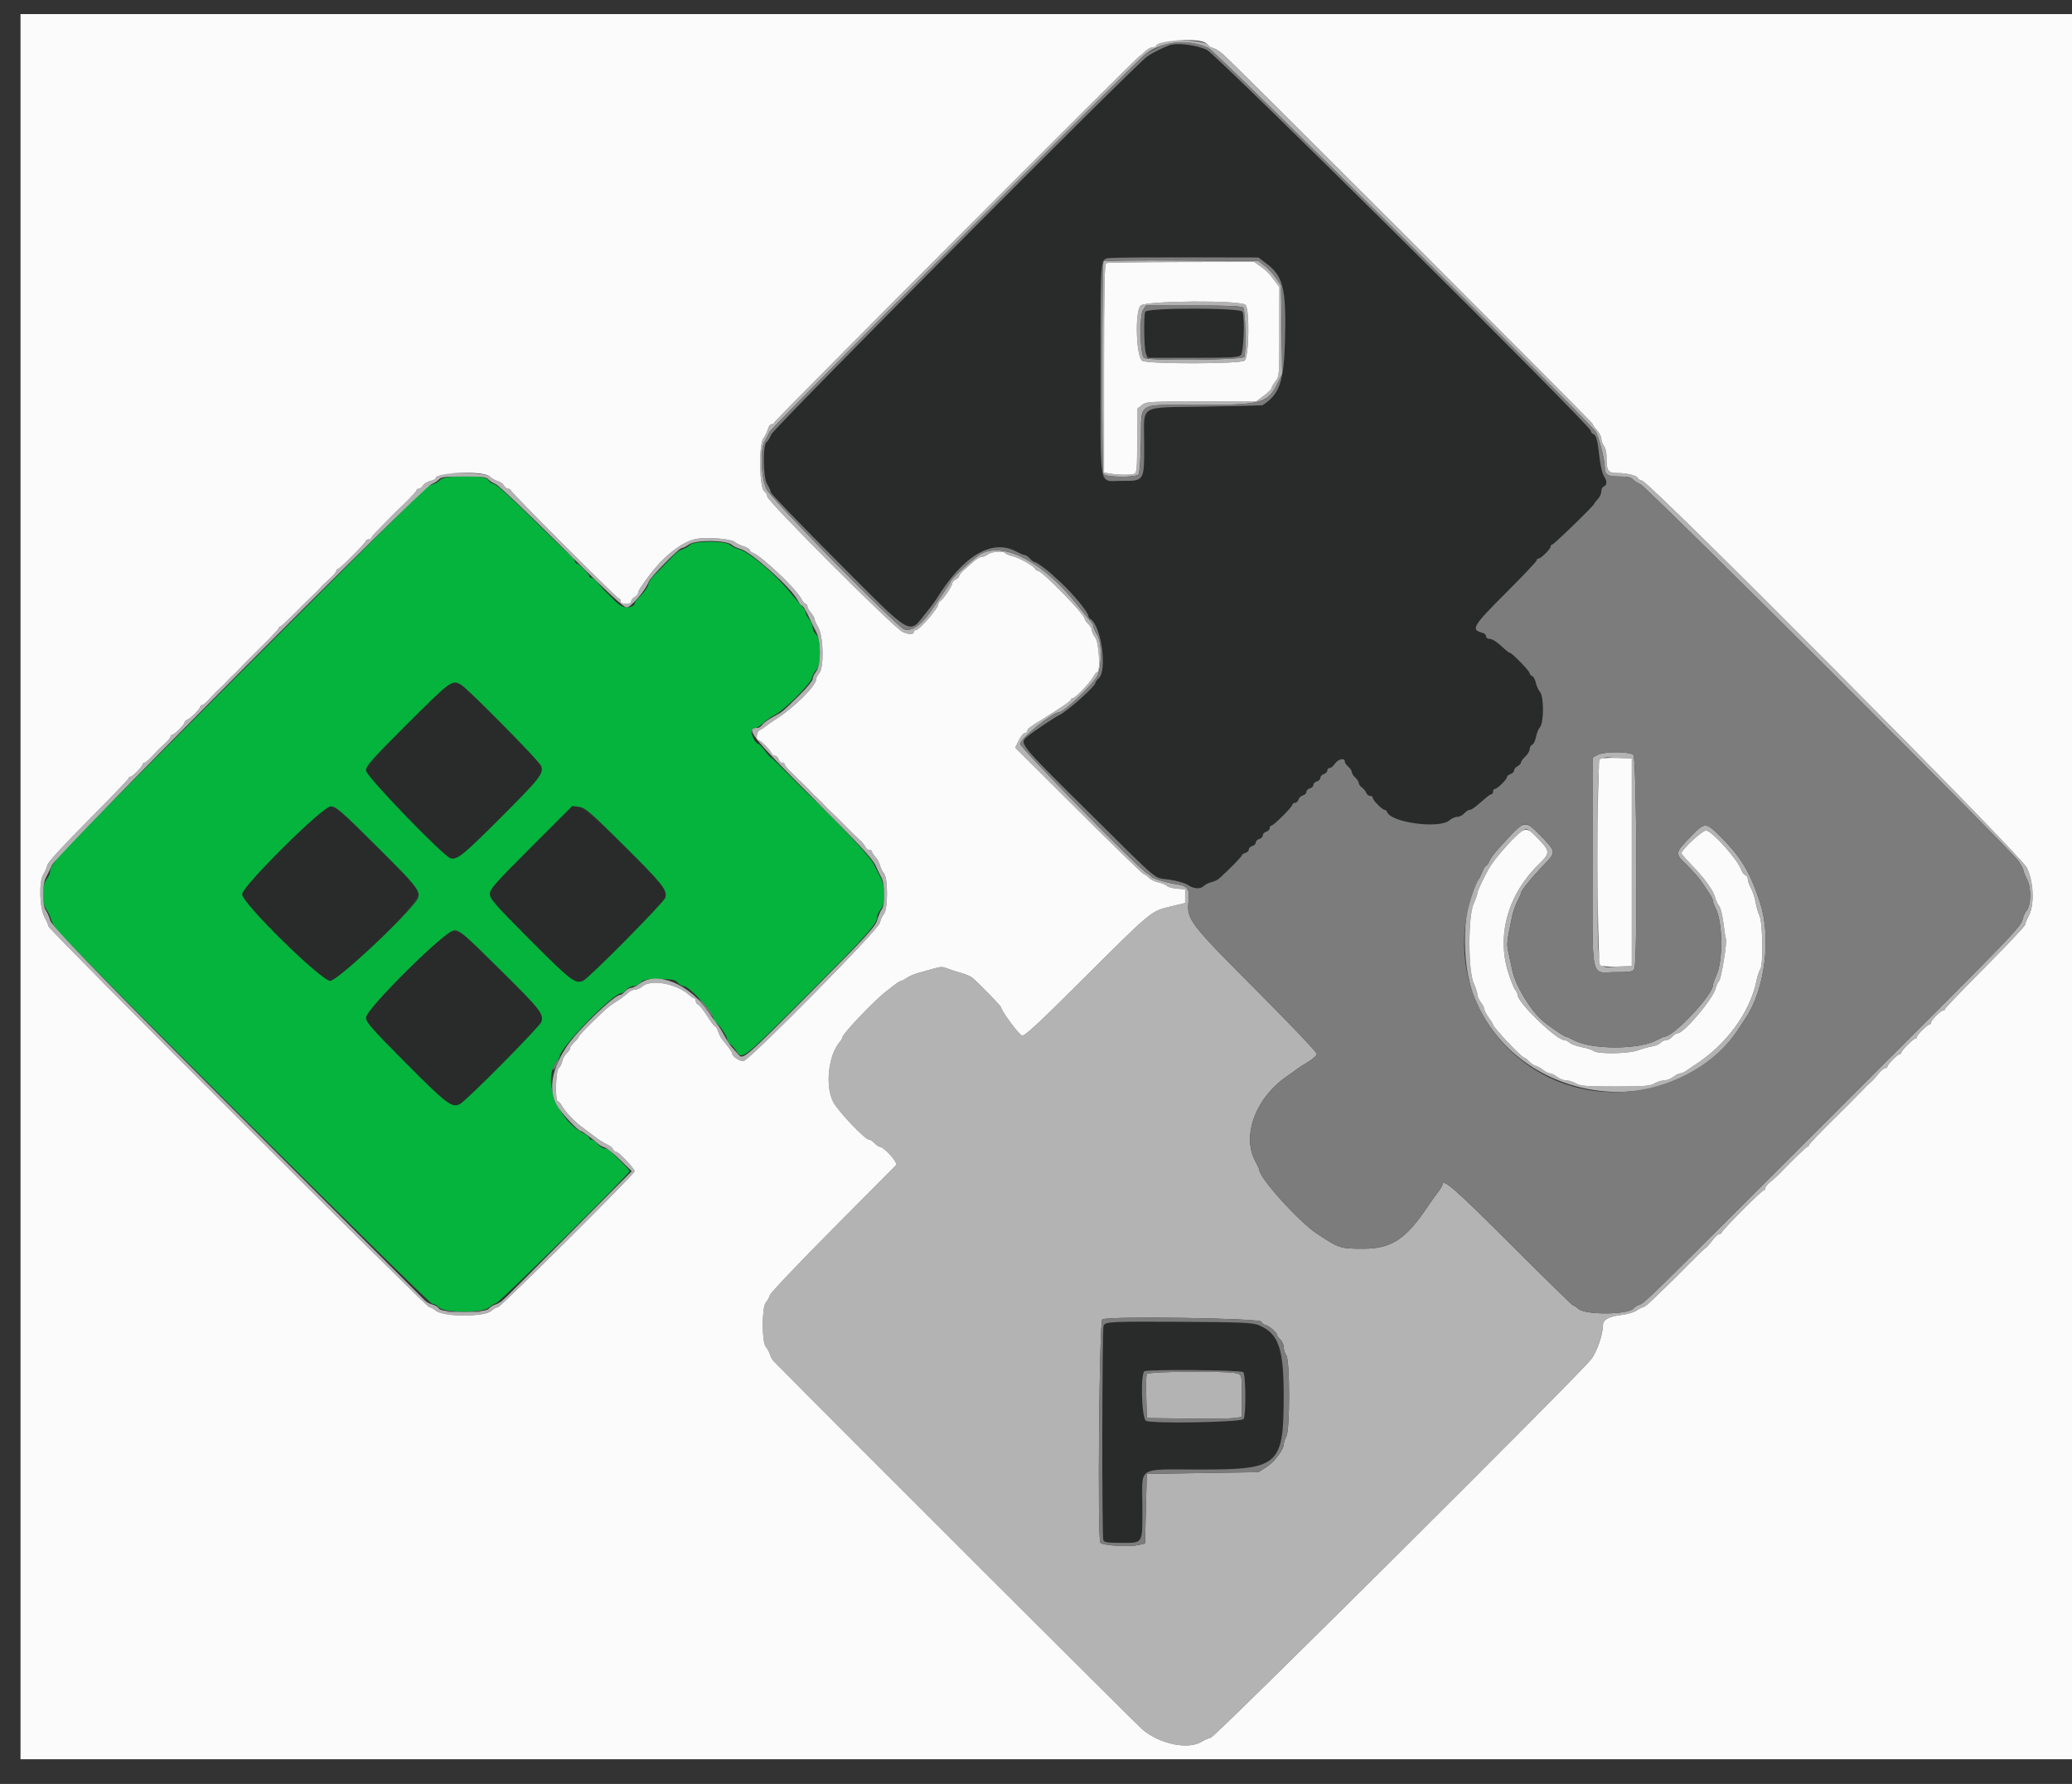<svg xmlns="http://www.w3.org/2000/svg" role="img" viewBox="-3.98 -2.73 402.22 346.22"><rect x="-3.98" y="-2.73" width="402.22" height="346.22" fill="#333333" stroke="none"/><g fill-rule="evenodd" stroke="none"><path fill="#292b2a" d="M223.031 6.044c-1.551.593-3.243 1.445-4.296 2.166-2.326 1.59-72.456 72.069-72.991 73.354-.286.686-.693 1.356-.905 1.488-.782.49-.711 6.878.091 8.176.39.63.709 1.349.709 1.596 0 .248 5.75 6.212 12.777 13.254 15.095 15.128 13.901 14.435 17.393 10.095.824-1.025 1.651-2.112 1.837-2.416 5.277-8.622 10.882-12 15.661-9.439.695.373 1.433.678 1.64.678.206 0 .651.305.989.677.337.373.752.678.921.678.312 0 2.322 1.432 3.326 2.37.299.28 1.066.984 1.704 1.565 2.329 2.119 5.395 5.828 5.395 6.525 0 .189.194.466.432.615 2.078 1.304 3.283 9.925 1.6 11.448-.372.337-.677.77-.677.961 0 .615-5.466 5.498-6.885 6.151-.861.397-5.15 3.256-6.204 4.136-1.727 1.442-1.934 1.18 11.313 14.297 14.907 14.762 12.904 13.08 16.17 13.574 1.512.229 3.116.694 3.628 1.052 1.094.765 2.403.829 3.081.15.27-.27.929-.597 1.464-.726.535-.129 1.201-.441 1.48-.693 1.998-1.805 4.403-4.263 4.403-4.5 0-.156.305-.364.678-.461.372-.098.677-.403.677-.678s.305-.58.677-.677c.373-.098.678-.402.678-.678 0-.275.305-.579.677-.677.373-.097.678-.41.678-.694s.304-.614.677-.732c.373-.118.677-.433.677-.7 0-.267.149-.485.332-.485.432 0 4.071-3.64 4.071-4.072 0-.182.219-.331.486-.331.266 0 .576-.289.688-.641.112-.353.503-.719.87-.815.366-.096.666-.4.666-.675s.305-.58.677-.677c.373-.098.678-.402.678-.677 0-.276.305-.58.677-.678.373-.097.678-.41.678-.694s.304-.614.677-.732c.372-.118.677-.433.677-.7 0-.267.211-.485.469-.485s.719-.381 1.024-.847c.577-.881 1.894-1.169 1.894-.414 0 .238.305.694.678 1.013.372.319.677.786.677 1.039 0 .252.305.734.677 1.072.373.337.678.809.678 1.049 0 .24.277.635.615.879.338.243.714.709.836 1.035.122.326.454.593.74.593.285 0 .518.164.518.365 0 .454 1.862 2.344 2.309 2.344.181 0 .405.199.498.442.788 2.053 10.144 3.284 12.096 1.591.43-.373 1.115-.678 1.524-.678.408 0 1.018-.305 1.355-.677.337-.373.805-.678 1.04-.678.4 0 1.004-.444 3.102-2.286.477-.419.998-.762 1.157-.762.159 0 .289-.228.289-.508 0-.279.165-.508.365-.508.462 0 2.345-1.865 2.345-2.322 0-.188.305-.439.677-.557.373-.118.678-.428.678-.688 0-.26.305-.637.677-.836.373-.199.678-.53.678-.735 0-.205.381-.726.846-1.158.466-.431.847-1.08.847-1.442 0-.361.22-.741.489-.845.27-.103.594-.767.721-1.475.127-.709.478-1.571.78-1.917.787-.899.783-5.979-.005-6.872-.305-.345-.662-1.134-.794-1.752-.131-.618-.453-1.205-.715-1.306-.262-.1-.479-.357-.484-.57-.008-.401-3.457-3.943-3.84-3.943-.119 0-.505-.267-.858-.593-1.667-1.54-2.516-2.117-3.113-2.117-.356 0-.648-.226-.648-.501 0-.276-.349-.589-.775-.696-2.243-.563-1.795-1.314 4.585-7.685 3.307-3.301 6.012-6.159 6.012-6.35 0-.191.164-.348.365-.348.474 0 2.344-1.871 2.344-2.345 0-.2.132-.364.292-.364.321 0 8.176-7.623 8.176-7.935 0-.107.305-.499.677-.872.373-.372.678-1.042.678-1.487 0-.446.228-.899.508-1.006.651-.25.647-1.044-.01-2.046-.285-.435-.656-2.002-.825-3.483-.398-3.488-.644-4.419-1.228-4.643-.263-.101-.478-.379-.478-.619 0-.985-72.552-72.958-74.513-73.918-1.941-.951-5.886-1.444-7.282-.911m18.837 42.39c3.253 2.466 3.825 4.788 3.598 14.605-.192 8.295-1.027 10.741-4.397 12.884-.048.03-5.015.144-11.038.254-13.293.242-11.911-.608-11.911 7.324 0 7.237.084 7.105-4.474 7.091-2.603-.007-3.113-.103-3.519-.657-.523-.716-.724-41.262-.208-42.072.375-.59 2.256-.661 17.007-.637l13.379.022 1.563 1.186m-23.542 9.341c-.332.866-.236 7.132.125 8.079l.33.869h8.79c7.54 0 8.866-.076 9.323-.532.546-.546.803-7.174.326-8.416-.311-.812-18.582-.812-18.894 0m-135.097 72.23c-1.636.647-16.167 15.756-16.167 16.81 0 .922.986 2.037 7.961 8.998 8.04 8.026 8.413 8.33 9.793 7.984.995-.25 16.075-15.338 16.325-16.333.365-1.456-.349-2.359-7.623-9.646-8.277-8.293-8.551-8.501-10.289-7.813m-32.18 31.823c-6.651 6.672-8.035 8.224-8.035 9.008 0 1.731 15.356 16.802 17.118 16.801 2.144-.001 17.091-14.905 17.091-17.042 0-1.637-15.348-16.827-17.002-16.827-1.034 0-1.869.734-9.172 8.06m48.066-.136c-7.11 7.105-8.006 8.121-8.006 9.083 0 1.318 14.957 16.665 16.537 16.966 1.484.284 1.99-.126 9.775-7.918 7.759-7.767 8.262-8.436 7.581-10.081-.831-2.006-15.09-15.676-16.556-15.873l-1.325-.178-8.006 8.001m-24.09 24.082c-6.919 6.916-7.963 8.095-7.963 8.994 0 .898 1.031 2.073 7.737 8.816 7.981 8.024 8.975 8.776 10.52 7.949 1.324-.708 15.612-15.138 15.823-15.98.395-1.574-.277-2.42-7.973-10.032-10.04-9.932-7.924-9.961-18.144.253m135.983 68.152c-.28.109-.62.365-.757.57-.298.446-.35 40.894-.054 41.666.166.433.786.536 3.24.536 4.616 0 4.345.444 4.345-7.113 0-7.934-1.309-7.113 11.335-7.113 15.217 0 16.092-.781 16.097-14.366.003-9.24-1.024-12.104-4.909-13.685-1.37-.558-27.978-1.007-29.297-.495m26.35 9.647c.495.495.56 8.31.075 9.077-.409.649-17.8.967-18.958.347-.846-.452-1.094-9.274-.27-9.606.976-.394 18.746-.225 19.153.182"/><path fill="#04b43d" d="M81.484 90.401c-.322.356-.959.741-1.416.856-.457.114-1.11.471-1.451.792-4.876 4.587-71.504 71.379-71.504 71.68 0 .144-.305.65-.678 1.124-.372.473-.677 1.159-.677 1.524 0 .364-.305 1.05-.678 1.524-.926 1.178-.957 4.719-.051 5.889.344.444.732 1.242.862 1.773.129.531.572 1.435.983 2.008 1.628 2.272 72.391 72.725 73.045 72.725.365 0 .967.325 1.336.722.993 1.066 8.461 1.096 9.616.039.411-.376 1.091-.787 1.513-.915.8-.243 25.821-25.009 25.821-25.558 0-.266-1.159-1.477-3.754-3.926-.295-.278-.792-.506-1.103-.506-.312 0-.898-.381-1.303-.846-.405-.466-.937-.847-1.183-.847s-.447-.149-.447-.332c0-.182-.572-.63-1.27-.994-4.89-2.548-7.818-10.296-5.165-13.669.372-.474.677-.974.677-1.111 0-1.711 10.35-12.345 12.015-12.345.202 0 .627-.304.946-.677.319-.372.929-.677 1.355-.677.426 0 1.036-.305 1.355-.678.5-.584.999-.677 3.635-.677 2.636 0 3.134.093 3.635.677.319.373.83.678 1.136.678 1.081 0 5.728 5.081 5.728 6.264 0 .262.218.598.483.747.644.361 2.227 2.717 2.227 3.315 0 .26.269.673.598.916.33.244.872.87 1.206 1.392 1.104 1.73 1.117 1.72 13.496-10.671 11.871-11.882 13.828-14.06 13.828-15.393 0-.38.305-1.043.677-1.473.91-1.048.935-4.266.047-6.029-.347-.689-1.011-1.995-1.477-2.903-.714-1.392-7.707-8.844-12.331-13.14-.535-.497-2.406-2.364-4.158-4.149-1.753-1.785-3.277-3.249-3.387-3.254-.111-.004-.649-.614-1.197-1.354-.548-.741-1.164-1.347-1.369-1.347-.205 0-.611-.525-.902-1.167-.533-1.176-.317-1.881.575-1.881.214 0 .833-.419 1.375-.932.542-.512 1.584-1.236 2.314-1.609 1.877-.956 6.87-5.942 7.161-7.148.129-.539.519-1.253.865-1.586.955-.92.92-5.97-.048-6.846-.372-.337-.677-.949-.677-1.361 0-.412-.305-1.136-.677-1.61-.373-.474-.678-1.06-.678-1.304 0-.243-.302-.753-.671-1.132-.37-.379-1.435-1.634-2.368-2.788-2.924-3.616-8.022-7.884-10.001-8.372-.558-.138-1.295-.502-1.636-.81-.91-.82-6.968-.823-7.788-.003-.314.314-.913.676-1.331.805-.799.246-1.367.701-2.886 2.311-.507.538-1.57 1.631-2.362 2.429-.792.799-1.439 1.661-1.439 1.918 0 .52-.799 1.671-1.948 2.807-.419.414-.762.91-.762 1.101 0 .192-.241.441-.536.554-1.228.471-2.111.156-3.46-1.234-.768-.792-1.593-1.612-1.833-1.823-.24-.212-.816-.859-1.28-1.44-.464-.58-1.035-1.055-1.27-1.055-.235 0-.427-.13-.427-.289 0-.397-1.965-2.421-2.351-2.421-.172 0-.41-.305-.528-.677-.118-.373-.324-.678-.457-.678s-3.383-3.117-7.223-6.927c-4.175-4.143-7.34-7.018-7.873-7.152-.491-.123-1.045-.511-1.233-.862-.52-.972-8.386-.964-9.266.008m3.974 39.702c1.176.607 15.354 14.965 15.627 15.825.475 1.498-.197 2.357-7.819 9.986-7.248 7.254-8.454 8.239-9.749 7.96-1.323-.284-16.455-15.972-16.455-17.059 0-.921.968-2.017 7.784-8.813 8.692-8.665 8.871-8.799 10.612-7.899m-16.167 31.563c8.606 8.568 8.8 8.858 7.26 10.815-3.331 4.235-15.162 15.155-16.419 15.156-1.762.001-17.118-15.07-17.118-16.801 0-1.566 15.629-17.068 17.207-17.068 1.031 0 1.877.736 9.07 7.898m47.899-.245c7.395 7.349 8.377 8.58 8.011 10.038-.219.872-15.013 15.828-16.029 16.203-1.538.569-2.428-.122-10.227-7.946-6.948-6.968-7.836-7.982-7.836-8.941 0-.962.896-1.978 8.006-9.083l8.006-8.001 1.325.178c1.19.16 2.082.93 8.744 7.552m-24.021 24.1c7.696 7.612 8.368 8.458 7.973 10.032-.211.842-14.499 15.272-15.823 15.98-1.545.827-2.539.075-10.52-7.949-6.706-6.743-7.737-7.918-7.737-8.816 0-1.689 15.415-16.953 17.122-16.953 1.105 0 1.786.584 8.985 7.706"/><path fill="#b3b3b3" d="M221.253 5.494c-.419.202-.762.496-.762.654 0 .158-.312.287-.693.287-.381 0-1.073.381-1.539.847-.466.466-.919.847-1.007.847-.327 0-70.935 70.798-70.935 71.125 0 .187-.226.34-.502.34s-.606.419-.733.931-.524 1.329-.881 1.814c-.917 1.246-.78 9.583.168 10.275.326.238.593.703.593 1.033 0 .886 24.572 25.463 26.23 26.235 1.298.604 2.22.596 2.22-.02 0-.166.192-.302.427-.302.615 0 4.314-4.268 4.315-4.979 0-.224.191-.529.424-.678.575-.366 2.286-2.919 2.286-3.41 0-.216.305-.556.677-.755.373-.2.677-.513.677-.695 0-.183.42-.703.932-1.155.512-.452 1.373-1.212 1.912-1.688.54-.476 1.234-.866 1.544-.866.31 0 .859-.223 1.221-.497.73-.552 3.049-.695 3.351-.206.106.172.687.419 1.29.549 1.275.275 4.021 1.782 4.416 2.424.149.242.417.44.596.44.842 0 9.109 8.472 9.12 9.346.002.204.309.647.682.984.373.337.677.874.677 1.193 0 .318.305.966.678 1.44.704.895 1.047 6.681.396 6.681-.155 0-.498.406-.762.902-.612 1.147-3.519 4.179-4.007 4.179-.203 0-.369.13-.369.289 0 .159-.876.842-1.947 1.518-1.072.676-2.177 1.39-2.456 1.586-.279.197-.82.542-1.202.768-2.184 1.294-2.858 1.81-2.86 2.189-.001.233-.215.424-.475.424s-.787.634-1.171 1.41l-.697 1.411 12.349 12.306c6.792 6.769 12.495 12.307 12.673 12.307.178 0 .596.287.929.638.334.351 1.14.749 1.792.885.652.135 1.414.447 1.694.693.28.245 1.194.495 2.032.555l1.524.108v2.659l-2.904.703c-3.762.91-3.576.755-16.998 14.133-8.78 8.75-11.238 11.023-11.773 10.883-.591-.155-4.058-4.833-4.058-5.476 0-.23-4.414-4.766-5.595-5.751-.304-.253-1.265-.659-2.136-.902-.871-.243-2.075-.64-2.677-.881-.891-.358-1.363-.359-2.54-.007-.796.238-2.132.613-2.971.834-.838.221-1.901.668-2.361.994-.461.326-.972.593-1.137.593-.164 0-.778.383-1.364.851-.585.469-1.22.964-1.41 1.101-2.12 1.528-8.614 8.326-8.625 9.029-.003.171-.217.552-.477.846-2.212 2.51-2.895 8.484-1.325 11.596.927 1.837 6.21 7.398 7.029 7.398.231 0 .697.305 1.034.677.337.373.78.684.984.691.868.033 3.603 3.084 3.192 3.562-.061.072-5.54 5.589-12.174 12.26-6.634 6.671-12.177 12.505-12.318 12.965-.141.46-.5 1.113-.798 1.453-.786.894-.786 7.693 0 8.588.298.339.656.998.794 1.464.138.465.499 1.097.802 1.404 11.738 11.891 70.436 70.496 71.508 71.394 3.445 2.886 8.995 4.002 11.58 2.328.43-.278 1.201-.609 1.714-.736.924-.227 71.092-70.015 73.779-73.379 1.147-1.437 2.342-4.878 2.342-6.746 0-.993 1.251-1.662 3.563-1.908 1.129-.12 2.432-.5 2.943-.859.505-.354 1.084-.643 1.287-.643.202 0 1.1-.724 1.994-1.609.894-.885 2.068-2.015 2.609-2.512.54-.497 2.417-2.364 4.169-4.149 1.753-1.785 3.277-3.25 3.387-3.254.11-.004.649-.614 1.197-1.355.548-.74 1.196-1.346 1.44-1.346.243 0 .443-.124.443-.274 0-.382 7.777-8.194 8.157-8.194.171 0 .31-.192.31-.427s.473-.806 1.052-1.27c.578-.464 1.27-1.072 1.537-1.351 2.599-2.716 5.399-5.419 5.614-5.419.145 0 .264-.134.264-.297 0-.163 2.071-2.335 4.602-4.826 2.531-2.492 5.007-4.97 5.504-5.509.866-.94 1.208-1.275 2.16-2.115.24-.211.815-.859 1.279-1.439.463-.581 1.035-1.056 1.27-1.056.235 0 .427-.129.427-.288 0-.411 1.971-2.421 2.374-2.421.184 0 .335-.137.335-.305 0-.397 2.347-2.743 2.744-2.743.167 0 .305-.152.305-.336 0-.403 2.01-2.374 2.421-2.374.158 0 .288-.164.288-.365 0-.2.446-.81.99-1.355.545-.544 1.154-.99 1.355-.99.201 0 .365-.132.365-.294 0-.162 3.505-3.817 7.79-8.122 4.284-4.305 7.79-8.023 7.79-8.262 0-.24.305-1.004.677-1.7 1.154-2.152.97-6.67-.382-9.374-1.239-2.479-73.008-74.663-74.642-75.073-.464-.116-.844-.333-.844-.48 0-.474-2.078-1.013-3.903-1.013-1.96 0-2.193-.359-2.193-3.365 0-.686-.224-1.543-.498-1.905-.273-.361-.502-.992-.508-1.402-.006-.409-.391-1.156-.857-1.658-.466-.503-.847-1.053-.847-1.224 0-.298-69.094-69.402-71.641-71.651-.687-.607-1.614-1.195-2.061-1.307-.446-.112-.811-.315-.811-.451 0-.964-7.639-1.469-9.399-.62m9.399 1.116c1.527.755 71.166 69.736 75.075 74.366.555.657 1.809 5.443 1.809 6.902 0 1.53.536 1.876 2.905 1.876 1.481 0 2.22.155 2.53.528.241.29.916.727 1.499.971 1.214.507 71.931 70.985 73.401 73.152.517.763.942 1.573.946 1.8.003.227.331 1.036.729 1.799.827 1.588.749 5.002-.14 6.026-.27.312-.595 1.002-.722 1.533-.394 1.655-.877 2.154-36.948 38.174-37.453 37.401-36.451 36.419-37.55 36.768-.396.126-.873.435-1.06.687-.917 1.236-9.282 1.325-10.679.113-.425-.368-.889-.67-1.031-.67-.143 0-5.599-5.334-12.126-11.854-10.921-10.909-13.253-12.943-13.253-11.563 0 .161-.419.839-.931 1.507-.512.668-1.465 2.008-2.117 2.979-4.1 6.104-6.944 7.926-12.355 7.915-4.478-.008-4.647-.064-9.064-2.996-3.47-2.304-11.096-10.782-11.096-12.337 0-.137-.332-.856-.738-1.598-2.736-5.004.048-12.424 6.239-16.628.793-.539 1.62-1.132 1.837-1.318.218-.187 1.167-.796 2.111-1.355.979-.58 1.718-1.263 1.722-1.592.003-.317-5.219-5.811-11.605-12.209-13.173-13.197-13.705-13.895-13.29-17.467.262-2.257-.191-2.917-2.195-3.199-1.816-.256-4.797-1.149-5.036-1.509-.117-.177-.489-.473-.826-.657-1.599-.873-24.62-24.344-24.62-25.101 0-1.057 6.308-6.175 7.611-6.175.818 0 6.143-5.019 7.228-6.813 1.038-1.717 1.077-6.729.063-8.259-.37-.558-.673-1.231-.675-1.495-.001-.264-.231-.721-.512-1.016-.281-.295-1.493-1.779-2.695-3.296-6.443-8.138-14.02-12.177-18.546-9.885-1.264.64-6.022 4.977-6.022 5.489 0 .103-.46.841-1.022 1.639-.562.799-1.585 2.29-2.272 3.315-2.227 3.32-4.019 4.683-5.621 4.277-1.307-.331-25.766-25.185-26.78-27.213-1.053-2.103-1.288-7.668-.391-9.24.265-.466.703-1.321.973-1.9.372-.797 70.394-71.163 72.83-73.188 3.133-2.604 8.595-3.168 12.41-1.283m-20.425 41.362c-.288.289-.318 40.496-.03 41.247.269.699 6.273.791 6.843.105.211-.255.401-2.869.465-6.384.142-7.877-1.101-7.07 10.902-7.08 12.695-.011 13.691-.283 15.656-4.273l.857-1.741-.106-8.589-.106-8.59-.969-1.427c-.532-.786-1.523-1.852-2.201-2.371l-1.233-.944-14.921-.094c-8.206-.052-15.027.011-15.157.141m30.322.885c1.347.965 1.918 1.538 2.973 2.987l.847 1.162v8.645c0 8.452-.017 8.666-.762 9.614-.419.533-.768 1.139-.775 1.346-.007.208-.687.873-1.51 1.479l-1.497 1.101h-10.637c-10.249 0-10.67.025-11.53.701l-.893.702V82.8c0 5.345-.074 6.233-.535 6.41-.687.264-2.999.258-4.63-.012l-1.27-.21V68.739c0-15.882.092-20.286.424-20.42.232-.094 6.792-.183 14.577-.197l14.155-.027 1.063.762m-23.115 7.714c-1.157 1.157-.866 10.117.348 10.73 1.296.655 18.93.618 19.833-.042.847-.619 1.011-9.827.193-10.814-.791-.953-19.41-.838-20.374.126m19.924.398c.428.427.598 8.523.201 9.557-.239.623-18.474.814-19.439.204-.792-.5-.954-8.17-.197-9.326l.552-.842h9.238c6.734 0 9.349.11 9.645.407M81.372 89.426c-.419.169-.762.452-.762.629 0 .178-.465.425-1.033.55-.567.124-1.214.518-1.436.873-.222.356-.596.647-.83.647-.235 0-.427.132-.427.292 0 .238-1.937 2.245-4.168 4.318-.222.207-.818.817-1.324 1.355-.505.538-1.457 1.512-2.115 2.164-.657.652-1.196 1.3-1.197 1.439-.001.14-.231.255-.51.255-.28 0-.508.117-.508.261 0 .365-5.1 5.496-5.463 5.496-.162 0-.295.151-.295.336 0 .185-.458.756-1.017 1.27-1.423 1.308-1.808 1.685-2.235 2.188-.205.242-.814.849-1.355 1.35-.54.5-2.12 2.062-3.511 3.471-1.391 1.409-2.649 2.562-2.794 2.562-.146 0-.265.13-.265.288 0 .159-1.461 1.721-3.247 3.472-1.786 1.751-3.653 3.625-4.149 4.166-.496.54-1.102 1.149-1.347 1.354-.244.205-.854.815-1.354 1.355-.501.54-1.108 1.15-1.35 1.355-.504.427-.881.812-2.188 2.235-.514.559-1.086 1.017-1.271 1.017-.184 0-.335.129-.335.288 0 .415-1.831 2.272-2.49 2.524-.307.118-.559.37-.559.561 0 .41-2.004 2.384-2.421 2.384-.158 0-.288.152-.288.336 0 .185-.495.791-1.101 1.347-1.355 1.245-1.391 1.28-2.636 2.636-.556.605-1.162 1.101-1.347 1.101-.184 0-.335.129-.335.288 0 .411-1.972 2.421-2.374 2.421-.185 0-.336.13-.336.288 0 .158-3.5 3.808-7.779 8.11-5.069 5.097-7.86 8.153-8.013 8.772-.128.523-.476 1.325-.773 1.782-.885 1.366-.743 6.582.227 8.308.417.743.758 1.542.758 1.777 0 .577 73.375 73.927 73.953 73.927.251 0 .785.285 1.187.634.483.418 1.536.713 3.1.867 3.3.325 6.927-.076 7.839-.867.402-.349.932-.634 1.178-.634.511 0 26.545-25.864 26.545-26.372 0-.515-3.075-3.772-3.561-3.772-.237 0-.519-.23-.627-.511-.108-.281-.619-.694-1.137-.917-.517-.223-1.703-.986-2.634-1.697-.932-.71-2.05-1.555-2.486-1.877-1.3-.962-3.106-2.894-3.638-3.889-.274-.512-.647-.931-.828-.931-.559 0-.414-5.944.156-6.418.267-.221.581-.834.697-1.361.115-.526.506-1.225.868-1.553.362-.328.658-.774.658-.992 0-.218.381-.755.847-1.192.466-.438.847-.91.847-1.05 0-.139 1.105-1.329 2.455-2.643 3.102-3.018 3.165-3.072 4.996-4.266.838-.546 1.797-1.265 2.13-1.598.333-.332.931-.604 1.328-.604s1.007-.257 1.354-.572c1.69-1.529 6.728-.62 9.223 1.664.361.331.78.602.932.602.151 0 .274.233.274.518 0 .286.216.602.48.703.264.101 1.046 1.087 1.738 2.191.692 1.104 1.376 2.007 1.519 2.007.144 0 .42.454.613 1.008.194.555.511 1.203.706 1.44 1.535 1.869 2.057 2.609 2.057 2.916 0 .494 1.377 1.41 2.121 1.41 1.045 0 26.219-25.477 26.506-26.825.131-.615.487-1.401.793-1.746.796-.901.802-6.976.007-7.888-.301-.346-.639-1.02-.752-1.498-.114-.477-.515-1.225-.893-1.66-.377-.436-.686-.921-.686-1.079 0-.158-.234-.287-.519-.287-.285 0-.617-.256-.737-.568-.12-.313-.653-.961-1.185-1.44-.531-.479-1.762-1.683-2.734-2.676-.973-.993-2.21-2.213-2.751-2.71-.54-.497-1.149-1.104-1.354-1.348-.205-.245-.815-.854-1.355-1.355s-1.15-1.109-1.355-1.352c-.205-.243-.887-.929-1.516-1.524-2.448-2.318-3.429-3.364-3.429-3.657 0-.167-.218-.304-.485-.304s-.582-.305-.701-.678c-.118-.372-.438-.677-.71-.677-.273 0-.593-.251-.71-.558-.253-.66-2.109-2.49-2.525-2.49-.542 0-.296-1.712.279-1.933.311-.119.807-.431 1.1-.692.294-.261 1.295-.958 2.226-1.55 3.378-2.147 7.622-6.378 7.622-7.597 0-.296.267-.832.593-1.192.965-1.066.849-7.069-.17-8.877-.419-.743-.761-1.52-.761-1.727 0-.207-.305-.728-.678-1.157-.372-.43-.677-.987-.677-1.238 0-.25-.149-.456-.33-.456-.182 0-.56-.445-.842-.99-1.008-1.949-7.701-8.3-9.412-8.931-.326-.12-.593-.364-.593-.541 0-.178-.567-.511-1.261-.74-.693-.228-1.446-.601-1.672-.827-.555-.555-4.789-.941-7.126-.649-2.703.338-6.39 3.095-9.334 6.981-1.667 2.2-2.284 3.159-2.284 3.55 0 .236-.304.593-.677.792-.373.2-.677.586-.677.859 0 .326-.35.496-1.016.496-.678 0-1.017-.169-1.017-.508 0-.279-.136-.508-.302-.508-.391 0-21.035-20.652-21.035-21.043 0-.162-.224-.295-.497-.295-.272 0-.649-.287-.837-.638-.188-.351-.731-.736-1.206-.855-.476-.12-1.166-.518-1.533-.886-.735-.735-8.095-.977-9.729-.32m9.415.856c.241.29.908.724 1.484.965.575.24 6.342 5.718 12.816 12.173 8.933 8.908 11.966 11.737 12.584 11.737.826 0 3.628-3.259 4.287-4.985.351-.921 5.86-6.531 6.413-6.531.219 0 .846-.319 1.394-.709 1.281-.912 7.235-.862 8.304.071.345.301 1.071.653 1.613.782 2.033.484 9.92 7.528 11.199 10.002.293.567.664 1.031.823 1.031.159 0 .702.876 1.206 1.947.504 1.072 1.208 2.512 1.565 3.2.94 1.819.923 6.42-.03 7.631-.372.474-.677 1.129-.677 1.457 0 .328-1.105 1.689-2.456 3.025-3.407 3.37-3.387 3.353-5.219 4.326-.902.478-1.838 1.152-2.082 1.496-.243.345-.632.627-.863.627-2.61 0-1.391 1.554 10.736 13.686 8.741 8.744 11.478 11.686 12.058 12.954.412.902.966 2.045 1.231 2.54.622 1.161.644 5.289.032 6.017-.247.294-.644 1.221-.882 2.059-.383 1.351-1.863 2.961-12.999 14.141-12.771 12.821-13.056 13.067-13.951 12.024-.279-.326-.838-.962-1.242-1.413-.404-.45-1.103-1.517-1.554-2.37-.45-.854-1.08-1.857-1.399-2.229-.319-.373-1.03-1.357-1.579-2.188-3.647-5.512-10.136-8.164-13.501-5.518-.532.419-1.229.762-1.548.762-.318 0-.855.305-1.192.678-.337.372-.748.677-.914.677-1.156 0-8.233 6.786-10.354 9.929-3.055 4.526-3.695 8.553-1.86 11.687.85 1.451 4.004 4.802 4.519 4.802.227 0 2.474 1.666 3.359 2.49.28.26.865.583 1.301.718.435.134 1.793 1.226 3.016 2.425l2.224 2.181-11.822 11.875c-6.503 6.531-12.021 12.05-12.262 12.265-.242.216-.699.64-1.016.943-.318.302-.957.668-1.422.811-.465.143-1.025.505-1.243.804-.597.817-9.159.806-9.616-.011-.171-.306-.732-.661-1.247-.79-.514-.129-1.187-.489-1.495-.8-.307-.311-6.099-6.082-12.87-12.824-45.134-44.943-59.487-59.544-59.868-60.901-.209-.744-.606-1.649-.882-2.011-.664-.868-.678-5.008-.021-6.233.265-.495.825-1.65 1.245-2.568.921-2.016 71.765-73.102 73.628-73.88.591-.247 1.272-.687 1.513-.977.354-.427 1.26-.528 4.758-.528s4.403.101 4.758.528m215.31 53.519l-.932.505v20.259c0 23.785-.506 21.379 4.503 21.379 2.88 0 3.305-.077 3.614-.655.642-1.2.468-40.838-.182-41.488-.721-.722-5.673-.722-7.003 0m6.689 20.805v20.153l-2.827.099c-4.174.146-3.778 2.265-3.778-20.225 0-22.472-.378-20.413 3.721-20.276l2.884.097v20.152m-23.569-5.157c-2.773 2.929-3.641 3.988-4.107 5.011-.206.453-.485.824-.619.824-.133 0-.439.495-.679 1.1-.241.606-.585 1.295-.766 1.531-3.152 4.122-3.602 15.978-.866 22.835 8.545 21.412 38.929 25.084 51.329 6.202.49-.745 1.143-1.736 1.451-2.202 3.683-5.552 4.922-15.542 2.755-22.212-1.94-5.973-3.72-8.934-7.825-13.012-2.708-2.691-2.965-2.694-5.501-.062-3.32 3.446-3.303 3.34-.915 5.689 1.114 1.096 2.428 2.603 2.919 3.348.491.745 1.174 1.768 1.518 2.273.343.504.625 1.114.626 1.355.001.24.232.877.512 1.415 1.383 2.651 1.485 10 .18 12.949-.382.863-.694 1.75-.694 1.971 0 1.89-7.642 10.012-9.421 10.012-.133 0-.81.304-1.504.677-3.49 1.87-12.604 1.865-16.101-.01-.685-.367-1.363-.667-1.507-.667-.328 0-3.536-2.21-4.612-3.177-2.426-2.179-5.172-6.747-5.774-9.605-.187-.887-.522-2.43-.746-3.43-.411-1.837-.404-1.906.696-7.215.18-.87.639-2.163 1.02-2.874.381-.711.693-1.432.693-1.602 0-.449 2.172-3.11 4.491-5.502 2.379-2.455 2.377-2.467-.879-5.799-2.638-2.699-2.96-2.689-5.674.177m5.311.508c2.447 2.512 2.463 2.863.22 5.038-5.96 5.781-8.218 13.718-5.96 20.949.494 1.584 1.104 3.12 1.356 3.414.251.294.457.727.457.962 0 1.506 7.579 8.833 9.137 8.833.254 0 .714.228 1.021.505.307.278 1.371.66 2.364.848.993.188 2.021.522 2.285.741.77.638 6.747.55 8.563-.127.838-.313 2.081-.659 2.76-.769.68-.11 1.423-.424 1.651-.699.228-.274.702-.499 1.053-.499.352 0 .9-.305 1.219-.677.319-.373.795-.678 1.057-.678 1.221 0 6.897-6.722 7.374-8.733.12-.506.424-1.157.676-1.448.422-.488 1.575-7.687 1.302-8.128-.066-.107-.28-1.467-.475-3.022-.195-1.554-.572-3.068-.838-3.364-.267-.295-.596-.983-.732-1.528-.355-1.421-2.004-3.741-4.454-6.264-1.169-1.204-2.125-2.305-2.125-2.446 0-.716 4.136-4.517 4.8-4.411 1.281.205 6.235 5.799 6.849 7.735.127.399.454.811.726.916.272.104.495.463.495.798s.285 1.14.634 1.79c.348.651.745 1.868.881 2.705.137.837.48 2.02.763 2.628.625 1.345.74 9.63.143 10.349-.203.245-.54 1.274-.748 2.286-1.266 6.158-5.979 12.529-12.135 16.403-.296.187-.903.606-1.349.932-.447.326-1.034.592-1.306.592-.271 0-.881.305-1.354.678-.474.372-1.26.678-1.747.679-.488.002-1.343.268-1.902.593-.872.507-1.954.591-7.621.591-5.667 0-6.749-.084-7.62-.591-.559-.325-1.415-.591-1.902-.593-.487-.001-1.274-.307-1.747-.679-.474-.373-1.084-.678-1.355-.678-.272 0-.857-.283-1.301-.63-.445-.347-1.131-.732-1.526-.856-.394-.123-.989-.525-1.322-.893-.333-.368-.721-.669-.861-.669-.505 0-6.075-5.889-6.075-6.422 0-.121-.381-.737-.846-1.368-.466-.631-.847-1.361-.847-1.621s-.305-.861-.677-1.335c-.373-.473-.678-1.153-.678-1.511 0-.358-.324-1.362-.72-2.232-1.09-2.392-1.094-13-.006-15.382.399-.875.726-1.803.726-2.063 0-.431 1.476-3.51 2.47-5.152 1.543-2.549 6.11-7.289 7.01-7.275.282.004 1.288.804 2.237 1.778m-53.674 93.811c.182.326.482.593.667.593.537 0 2.34 1.444 2.34 1.874 0 .215.305.667.678 1.005.372.337.677 1.017.677 1.512 0 .494.224 1.194.497 1.556.717.947.726 14.478.011 15.729-.266.466-.489 1.132-.496 1.48-.021 1.11-1.823 3.492-3.399 4.494l-1.524.97-10.838.169-10.839.169-.169 6.759-.169 6.76-1.355.296c-1.926.421-6.955.088-7.324-.486-.57-.886-.2-42.943.381-43.316 1.034-.666 30.478-.249 30.862.436m-22.248 10.181c-.093.243-.126 2.263-.074 4.487l.096 4.045 7.79.101c4.285.055 8.438.008 9.23-.106l1.439-.206v-4.052c0-4.038-.003-4.053-.869-4.382-1.402-.533-17.403-.431-17.612.113"/><path fill="#fbfbfb" d="M0 169.348v169.348h400V0H0v169.348M229.789 5.474c.475.216.863.504.863.64s.365.339.811.451c.447.112 1.374.7 2.061 1.307 2.547 2.249 71.641 71.353 71.641 71.651 0 .171.381.721.847 1.224.466.502.851 1.249.857 1.658.006.41.235 1.041.508 1.402.274.362.498 1.219.498 1.905 0 3.006.233 3.365 2.193 3.365 1.825 0 3.903.539 3.903 1.013 0 .147.38.364.844.48 1.634.41 73.403 72.594 74.642 75.073 1.352 2.704 1.536 7.222.382 9.374-.372.696-.677 1.46-.677 1.7 0 .239-3.506 3.957-7.79 8.262-4.285 4.305-7.79 7.96-7.79 8.122 0 .162-.164.294-.365.294-.474 0-2.345 1.871-2.345 2.345 0 .201-.13.365-.288.365-.411 0-2.421 1.971-2.421 2.374 0 .184-.138.336-.305.336-.397 0-2.744 2.346-2.744 2.743 0 .168-.151.305-.335.305-.403 0-2.374 2.01-2.374 2.421 0 .159-.192.288-.427.288s-.807.475-1.27 1.056c-.464.58-1.039 1.228-1.279 1.439-.952.84-1.294 1.175-2.16 2.115-.497.539-2.973 3.017-5.504 5.509-2.531 2.491-4.602 4.663-4.602 4.826 0 .163-.119.297-.264.297-.215 0-3.015 2.703-5.614 5.419-.267.279-.959.887-1.537 1.351-.579.464-1.052 1.035-1.052 1.27 0 .235-.139.427-.31.427-.38 0-8.157 7.812-8.157 8.194 0 .15-.2.274-.443.274-.244 0-.892.606-1.44 1.346-.548.741-1.087 1.351-1.197 1.355-.11.004-1.634 1.469-3.387 3.254-1.752 1.785-3.629 3.652-4.169 4.149-.541.497-1.715 1.627-2.609 2.512-.894.885-1.792 1.609-1.994 1.609-.203 0-.782.289-1.287.643-.511.359-1.814.739-2.943.859-2.312.246-3.563.915-3.563 1.908 0 1.868-1.195 5.309-2.342 6.746-2.687 3.364-72.855 73.152-73.779 73.379-.513.127-1.284.458-1.714.736-2.585 1.674-8.135.558-11.58-2.328-1.072-.898-59.77-59.503-71.508-71.394-.303-.307-.664-.939-.802-1.404-.138-.466-.496-1.125-.794-1.464-.786-.895-.786-7.694 0-8.588.298-.34.657-.993.798-1.453.141-.46 5.684-6.294 12.318-12.965 6.634-6.671 12.113-12.188 12.174-12.26.411-.478-2.324-3.529-3.192-3.562-.204-.007-.647-.318-.984-.691-.337-.372-.803-.677-1.034-.677-.819 0-6.102-5.561-7.029-7.398-1.57-3.112-.887-9.086 1.325-11.596.26-.294.474-.675.477-.846.011-.703 6.505-7.501 8.625-9.029.19-.137.825-.632 1.41-1.101.586-.468 1.2-.851 1.364-.851.165 0 .676-.267 1.137-.593.46-.326 1.523-.773 2.361-.994.839-.221 2.175-.596 2.971-.834 1.177-.352 1.649-.351 2.54.007.602.241 1.806.638 2.677.881s1.832.649 2.136.902c1.181.985 5.595 5.521 5.595 5.751 0 .643 3.467 5.321 4.058 5.476.535.14 2.993-2.133 11.773-10.883 13.422-13.378 13.236-13.223 16.998-14.133l2.904-.703v-2.659l-1.524-.108c-.838-.06-1.752-.31-2.032-.555-.28-.246-1.042-.558-1.694-.693-.652-.136-1.458-.534-1.792-.885-.333-.351-.751-.638-.929-.638-.178 0-5.881-5.538-12.673-12.307l-12.349-12.306.697-1.411c.384-.776.911-1.41 1.171-1.41s.474-.191.475-.424c.002-.379.676-.895 2.86-2.189.382-.226.923-.571 1.202-.768.279-.196 1.384-.91 2.456-1.586 1.071-.676 1.947-1.359 1.947-1.518 0-.159.166-.289.369-.289.488 0 3.395-3.032 4.007-4.179.264-.496.607-.902.762-.902.651 0 .308-5.786-.396-6.681-.373-.474-.678-1.122-.678-1.44 0-.319-.304-.856-.677-1.193-.373-.337-.68-.78-.682-.984-.011-.874-8.278-9.346-9.12-9.346-.179 0-.447-.198-.596-.44-.395-.642-3.141-2.149-4.416-2.424-.603-.13-1.184-.377-1.29-.549-.302-.489-2.621-.346-3.351.206-.362.274-.911.497-1.221.497-.31 0-1.004.39-1.544.866-.539.476-1.4 1.236-1.912 1.688-.512.452-.932.972-.932 1.155 0 .182-.304.495-.677.695-.372.199-.677.539-.677.755 0 .491-1.711 3.044-2.286 3.41-.233.149-.424.454-.424.678-.001.711-3.7 4.979-4.315 4.979-.235 0-.427.136-.427.302 0 .616-.922.624-2.22.02-1.658-.772-26.23-25.349-26.23-26.235 0-.33-.267-.795-.593-1.033-.948-.692-1.085-9.029-.168-10.275.357-.485.754-1.302.881-1.814s.457-.931.733-.931c.276 0 .502-.153.502-.34 0-.327 70.608-71.125 70.935-71.125.088 0 .541-.381 1.007-.847.466-.466 1.158-.847 1.539-.847s.693-.129.693-.287c0-.987 7.43-1.526 9.298-.674m-19.035 42.845c-.332.134-.424 4.538-.424 20.42v20.249l1.27.21c1.631.27 3.943.276 4.63.012.461-.177.535-1.065.535-6.41v-6.206l.893-.702c.86-.676 1.281-.701 11.53-.701h10.637l1.497-1.101c.823-.606 1.503-1.271 1.51-1.479.007-.207.356-.813.775-1.346.745-.948.762-1.162.762-9.614v-8.645l-.847-1.162c-1.055-1.449-1.626-2.022-2.973-2.987l-1.063-.762-14.155.027c-7.785.014-14.345.103-14.577.197m27.054 8.126c.818.987.654 10.195-.193 10.814-.903.66-18.537.697-19.833.042-1.214-.613-1.505-9.573-.348-10.73.964-.964 19.583-1.079 20.374-.126M91.101 89.746c.367.368 1.057.766 1.533.886.475.119 1.018.504 1.206.855.188.351.565.638.837.638.273 0 .497.133.497.295 0 .391 20.644 21.043 21.035 21.043.166 0 .302.229.302.508 0 .339.339.508 1.017.508.666 0 1.016-.17 1.016-.496 0-.273.304-.659.677-.859.373-.199.677-.556.677-.792 0-.391.617-1.35 2.284-3.55 2.944-3.886 6.631-6.643 9.334-6.981 2.337-.292 6.571.094 7.126.649.226.226.979.599 1.672.827.694.229 1.261.562 1.261.74 0 .177.267.421.593.541 1.711.631 8.404 6.982 9.412 8.931.282.545.66.99.842.99.181 0 .33.206.33.456 0 .251.305.808.677 1.238.373.429.678.95.678 1.157 0 .207.342.984.761 1.727 1.019 1.808 1.135 7.811.17 8.877-.326.36-.593.896-.593 1.192 0 1.219-4.244 5.45-7.622 7.597-.931.592-1.932 1.289-2.226 1.55-.293.261-.789.573-1.1.692-.575.221-.821 1.933-.279 1.933.416 0 2.272 1.83 2.525 2.49.117.307.437.558.71.558.272 0 .592.305.71.677.119.373.434.678.701.678.267 0 .485.137.485.304 0 .293.981 1.339 3.429 3.657.629.595 1.311 1.281 1.516 1.524.205.243.815.851 1.355 1.352.54.501 1.15 1.11 1.355 1.355.205.244.814.851 1.354 1.348.541.497 1.778 1.717 2.751 2.71.972.993 2.203 2.197 2.734 2.676.532.479 1.065 1.127 1.185 1.44.12.312.452.568.737.568s.519.129.519.287c0 .158.309.643.686 1.079.378.435.779 1.183.893 1.66.113.478.451 1.152.752 1.498.795.912.789 6.987-.007 7.888-.306.345-.662 1.131-.793 1.746-.287 1.348-25.461 26.825-26.506 26.825-.744 0-2.121-.916-2.121-1.41 0-.307-.522-1.047-2.057-2.916-.195-.237-.512-.885-.706-1.44-.193-.554-.469-1.008-.613-1.008-.143 0-.827-.903-1.519-2.007s-1.474-2.09-1.738-2.191c-.264-.101-.48-.417-.48-.703 0-.285-.123-.518-.274-.518-.152 0-.571-.271-.932-.602-2.495-2.284-7.533-3.193-9.223-1.664-.347.315-.957.572-1.354.572-.397 0-.995.272-1.328.604-.333.333-1.292 1.052-2.13 1.598-1.831 1.194-1.894 1.248-4.996 4.266-1.35 1.314-2.455 2.504-2.455 2.643 0 .14-.381.612-.847 1.05-.466.437-.847.974-.847 1.192 0 .218-.296.664-.658.992-.362.328-.753 1.027-.868 1.553-.116.527-.43 1.14-.697 1.361-.57.474-.715 6.418-.156 6.418.181 0 .554.419.828.931.532.995 2.338 2.927 3.638 3.889.436.322 1.554 1.167 2.486 1.877.931.711 2.117 1.474 2.634 1.697.518.223 1.029.636 1.137.917.108.281.39.511.627.511.486 0 3.561 3.257 3.561 3.772 0 .508-26.034 26.372-26.545 26.372-.246 0-.776.285-1.178.634-.482.418-1.535.713-3.1.867-3.299.325-6.927-.076-7.839-.867-.402-.349-.936-.634-1.187-.634-.578 0-73.953-73.35-73.953-73.927 0-.235-.341-1.034-.758-1.777-.97-1.726-1.112-6.942-.227-8.308.297-.457.645-1.259.773-1.782.153-.619 2.944-3.675 8.013-8.772 4.279-4.302 7.779-7.952 7.779-8.11 0-.158.151-.288.336-.288.402 0 2.374-2.01 2.374-2.421 0-.159.151-.288.335-.288.185 0 .791-.496 1.347-1.101 1.245-1.356 1.281-1.391 2.636-2.636.606-.556 1.101-1.162 1.101-1.347 0-.184.13-.336.288-.336.417 0 2.421-1.974 2.421-2.384 0-.191.252-.443.559-.561.659-.252 2.49-2.109 2.49-2.524 0-.159.151-.288.335-.288.185 0 .757-.458 1.271-1.017 1.307-1.423 1.684-1.808 2.188-2.235.242-.205.849-.815 1.35-1.355.5-.54 1.11-1.15 1.354-1.355.245-.205.851-.814 1.347-1.354.496-.541 2.363-2.415 4.149-4.166 1.786-1.751 3.247-3.313 3.247-3.472 0-.158.119-.288.265-.288.145 0 1.403-1.153 2.794-2.562 1.391-1.409 2.971-2.971 3.511-3.471.541-.501 1.15-1.108 1.355-1.35.427-.503.812-.88 2.235-2.188.559-.514 1.017-1.085 1.017-1.27 0-.185.133-.336.295-.336.363 0 5.463-5.131 5.463-5.496 0-.144.228-.261.508-.261.279 0 .509-.115.51-.255.001-.139.54-.787 1.197-1.439.658-.652 1.61-1.626 2.115-2.164.506-.538 1.102-1.148 1.324-1.355 2.231-2.073 4.168-4.08 4.168-4.318 0-.16.192-.292.427-.292.234 0 .608-.291.83-.647.222-.355.869-.749 1.436-.873.568-.125 1.033-.372 1.033-.55 0-1.167 9.357-1.443 10.491-.309M306.6 144.679c-.658.658-.603 39.336.056 39.883.302.25 1.51.358 3.303.296l2.827-.099v-40.305l-2.884-.097c-1.953-.065-3.019.039-3.302.322m-16.518 15.101c-1.654 1.566-3.975 4.309-4.801 5.674-.994 1.642-2.47 4.721-2.47 5.152 0 .26-.327 1.188-.726 2.063-1.088 2.382-1.084 12.99.006 15.382.396.87.72 1.874.72 2.232 0 .358.305 1.038.678 1.511.372.474.677 1.075.677 1.335s.381.99.847 1.621c.465.631.846 1.247.846 1.368 0 .533 5.57 6.422 6.075 6.422.14 0 .528.301.861.669.333.368.928.77 1.322.893.395.124 1.081.509 1.526.856.444.347 1.029.63 1.301.63.271 0 .881.305 1.355.678.473.372 1.26.678 1.747.679.487.002 1.343.268 1.902.593.871.507 1.953.591 7.62.591s6.749-.084 7.621-.591c.559-.325 1.414-.591 1.902-.593.487-.001 1.273-.307 1.747-.679.473-.373 1.083-.678 1.354-.678.272 0 .859-.266 1.306-.592.446-.326 1.053-.745 1.349-.932 6.156-3.874 10.869-10.245 12.135-16.403.208-1.012.545-2.041.748-2.286.597-.719.482-9.004-.143-10.349-.283-.608-.626-1.791-.763-2.628-.136-.837-.533-2.054-.881-2.705-.349-.65-.634-1.455-.634-1.79 0-.335-.223-.694-.495-.798-.272-.105-.599-.517-.726-.916-.614-1.936-5.568-7.53-6.849-7.735-.664-.106-4.8 3.695-4.8 4.411 0 .141.956 1.242 2.125 2.446 2.45 2.523 4.099 4.843 4.454 6.264.136.545.465 1.233.732 1.528.266.296.643 1.81.838 3.364.195 1.555.409 2.915.475 3.022.273.441-.88 7.64-1.302 8.128-.252.291-.556.942-.676 1.448-.477 2.011-6.153 8.733-7.374 8.733-.262 0-.738.305-1.057.678-.319.372-.867.677-1.219.677-.351 0-.825.225-1.053.499-.228.275-.971.589-1.651.699-.679.11-1.922.456-2.76.769-1.816.677-7.793.765-8.563.127-.264-.219-1.292-.553-2.285-.741-.993-.188-2.057-.57-2.364-.848-.307-.277-.767-.505-1.021-.505-1.558 0-9.137-7.327-9.137-8.833 0-.235-.206-.668-.457-.962-.252-.294-.862-1.83-1.356-3.414-2.258-7.231 0-15.168 5.96-20.949 2.243-2.175 2.227-2.526-.22-5.038-2.118-2.174-2.329-2.182-4.446-.177"/><path fill="#7c7c7c" d="M220.88 6.438c-1.183.577-2.37 1.232-2.638 1.455-2.436 2.025-72.458 72.391-72.83 73.188-.27.579-.708 1.434-.973 1.9-.897 1.572-.662 7.137.391 9.24 1.014 2.028 25.473 26.882 26.78 27.213 1.602.406 3.394-.957 5.621-4.277.687-1.025 1.71-2.516 2.272-3.315.562-.798 1.022-1.536 1.022-1.639 0-.512 4.758-4.849 6.022-5.489 4.526-2.292 12.103 1.747 18.546 9.885 1.202 1.517 2.414 3.001 2.695 3.296.281.295.511.752.512 1.016.002.264.305.937.675 1.495 1.014 1.53.975 6.542-.063 8.259-1.085 1.794-6.41 6.813-7.228 6.813-1.303 0-7.611 5.118-7.611 6.175 0 .757 23.021 24.228 24.62 25.101.337.184.709.48.826.657.239.36 3.22 1.253 5.036 1.509 2.004.282 2.457.942 2.195 3.199-.415 3.572.117 4.27 13.29 17.467 6.386 6.398 11.608 11.892 11.605 12.209-.004.329-.743 1.012-1.722 1.592-.944.559-1.893 1.168-2.111 1.355-.217.186-1.044.779-1.837 1.318-6.191 4.204-8.975 11.624-6.239 16.628.406.742.738 1.461.738 1.598 0 1.555 7.626 10.033 11.096 12.337 4.417 2.932 4.586 2.988 9.064 2.996 5.411.011 8.255-1.811 12.355-7.915.652-.971 1.605-2.311 2.117-2.979.512-.668.931-1.346.931-1.507 0-1.38 2.332.654 13.253 11.563 6.527 6.52 11.983 11.854 12.126 11.854.142 0 .606.302 1.031.67 1.397 1.212 9.762 1.123 10.679-.113.187-.252.664-.561 1.06-.687 1.099-.349.097.633 37.55-36.768 36.071-36.02 36.554-36.519 36.948-38.174.127-.531.452-1.221.722-1.533.889-1.024.967-4.438.14-6.026-.398-.763-.726-1.572-.729-1.799-.004-.227-.429-1.037-.946-1.8-1.47-2.167-72.187-72.645-73.401-73.152-.583-.244-1.258-.681-1.499-.971-.31-.373-1.049-.528-2.53-.528-2.369 0-2.905-.346-2.905-1.876 0-1.459-1.254-6.245-1.809-6.902-3.909-4.63-73.548-73.611-75.075-74.366-3.013-1.489-6.935-1.558-9.772-.172m9.433.517c1.961.96 74.513 72.933 74.513 73.918 0 .24.215.518.478.619.584.224.83 1.155 1.228 4.643.169 1.481.54 3.048.825 3.483.657 1.002.661 1.796.01 2.046-.28.107-.508.56-.508 1.006 0 .445-.305 1.115-.678 1.487-.372.373-.677.765-.677.872 0 .312-7.855 7.935-8.176 7.935-.16 0-.292.164-.292.364 0 .474-1.87 2.345-2.344 2.345-.201 0-.365.157-.365.348 0 .191-2.705 3.049-6.012 6.35-6.38 6.371-6.828 7.122-4.585 7.685.426.107.775.42.775.696 0 .275.292.501.648.501.597 0 1.446.577 3.113 2.117.353.326.739.593.858.593.383 0 3.832 3.542 3.84 3.943.005.213.222.47.484.57.262.101.584.688.715 1.306.132.618.489 1.407.794 1.752.788.893.792 5.973.005 6.872-.302.346-.653 1.208-.78 1.917-.127.708-.451 1.372-.721 1.475-.269.104-.489.484-.489.845 0 .362-.381 1.011-.847 1.442-.465.432-.846.953-.846 1.158 0 .205-.305.536-.678.735-.372.199-.677.576-.677.836s-.305.57-.678.688c-.372.118-.677.369-.677.557 0 .457-1.883 2.322-2.345 2.322-.2 0-.365.229-.365.508 0 .28-.13.508-.289.508-.159 0-.68.343-1.157.762-2.098 1.842-2.702 2.286-3.102 2.286-.235 0-.703.305-1.04.678-.337.372-.947.677-1.355.677-.409 0-1.094.305-1.524.678-1.952 1.693-11.308.462-12.096-1.591-.093-.243-.317-.442-.498-.442-.447 0-2.309-1.89-2.309-2.344 0-.201-.233-.365-.518-.365-.286 0-.618-.267-.74-.593-.122-.326-.498-.792-.836-1.035-.338-.244-.615-.639-.615-.879s-.305-.712-.678-1.049c-.372-.338-.677-.82-.677-1.072 0-.253-.305-.72-.677-1.039-.373-.319-.678-.775-.678-1.013 0-.755-1.317-.467-1.894.414-.305.466-.766.847-1.024.847s-.469.218-.469.485-.305.582-.677.7c-.373.118-.677.448-.677.732s-.305.597-.678.694c-.372.098-.677.402-.677.678 0 .275-.305.579-.678.677-.372.097-.677.402-.677.677s-.3.579-.666.675c-.367.096-.758.462-.87.815-.112.352-.422.641-.688.641-.267 0-.486.149-.486.331 0 .432-3.639 4.072-4.071 4.072-.183 0-.332.218-.332.485s-.304.582-.677.7c-.373.118-.677.448-.677.732s-.305.597-.678.694c-.372.098-.677.402-.677.677 0 .276-.305.58-.678.678-.372.097-.677.402-.677.677s-.305.58-.677.678c-.373.097-.678.305-.678.461 0 .237-2.405 2.695-4.403 4.5-.279.252-.945.564-1.48.693s-1.194.456-1.464.726c-.678.679-1.987.615-3.081-.15-.512-.358-2.116-.823-3.628-1.052-3.266-.494-1.263 1.188-16.17-13.574-13.247-13.117-13.04-12.855-11.313-14.297 1.054-.88 5.343-3.739 6.204-4.136 1.419-.653 6.885-5.536 6.885-6.151 0-.191.305-.624.677-.961 1.683-1.523.478-10.144-1.6-11.448-.238-.149-.432-.426-.432-.615 0-.697-3.066-4.406-5.395-6.525-.638-.581-1.405-1.285-1.704-1.565-1.004-.938-3.014-2.37-3.326-2.37-.169 0-.584-.305-.921-.678-.338-.372-.783-.677-.989-.677-.207 0-.945-.305-1.64-.678-4.779-2.561-10.384.817-15.661 9.439-.186.304-1.013 1.391-1.837 2.416-3.492 4.34-2.298 5.033-17.393-10.095-7.027-7.042-12.777-13.006-12.777-13.254 0-.247-.319-.966-.709-1.596-.802-1.298-.873-7.686-.091-8.176.212-.132.619-.802.905-1.488.535-1.285 70.665-71.764 72.991-73.354 1.053-.721 2.745-1.573 4.296-2.166 1.396-.533 5.341-.04 7.282.911m-18.452 40.378c-2.339.178-2.197-1.206-2.203 21.442-.006 24.03-.413 21.805 3.988 21.817 4.558.014 4.474.146 4.474-7.091 0-7.932-1.382-7.082 11.911-7.324 6.023-.11 10.99-.224 11.038-.254 3.37-2.143 4.205-4.589 4.397-12.884.227-9.817-.345-12.139-3.598-14.605l-1.563-1.186-13.379-.022c-7.358-.012-14.137.036-15.065.107m29.677 1.536c.678.519 1.669 1.585 2.201 2.371l.969 1.427.106 8.59.106 8.589-.857 1.741c-1.965 3.99-2.961 4.262-15.656 4.273-12.003.01-10.76-.797-10.902 7.08-.064 3.515-.254 6.129-.465 6.384-.57.686-6.574.594-6.843-.105-.288-.751-.258-40.958.03-41.247.13-.13 6.951-.193 15.157-.141l14.921.094 1.233.944m-23.615 8.535c-.757 1.156-.595 8.826.197 9.326.965.61 19.2.419 19.439-.204.397-1.034.227-9.13-.201-9.557-.296-.297-2.911-.407-9.645-.407h-9.238l-.552.842m19.297.371c.477 1.242.22 7.87-.326 8.416-.457.456-1.783.532-9.323.532h-8.79l-.33-.869c-.361-.947-.457-7.213-.125-8.079.312-.812 18.583-.812 18.894 0m75.88 86.026c.65.65.824 40.288.182 41.488-.309.578-.734.655-3.614.655-5.009 0-4.503 2.406-4.503-21.379v-20.259l.932-.505c1.33-.722 6.282-.722 7.003 0m-18.209 15.471c3.256 3.332 3.258 3.344.879 5.799-2.319 2.392-4.491 5.053-4.491 5.502 0 .17-.312.891-.693 1.602-.381.711-.84 2.004-1.02 2.874-1.1 5.309-1.107 5.378-.696 7.215.224 1 .559 2.543.746 3.43.602 2.858 3.348 7.426 5.774 9.605 1.076.967 4.284 3.177 4.612 3.177.144 0 .822.3 1.507.667 3.497 1.875 12.611 1.88 16.101.01.694-.373 1.371-.677 1.504-.677 1.779 0 9.421-8.122 9.421-10.012 0-.221.312-1.108.694-1.971 1.305-2.949 1.203-10.298-.18-12.949-.28-.538-.511-1.175-.512-1.415-.001-.241-.283-.851-.626-1.355-.344-.505-1.027-1.528-1.518-2.273-.491-.745-1.805-2.252-2.919-3.348-2.388-2.349-2.405-2.243.915-5.689 2.536-2.632 2.793-2.629 5.501.062 4.105 4.078 5.885 7.039 7.825 13.012 2.167 6.67.928 16.66-2.755 22.212-.308.466-.961 1.457-1.451 2.202-4.245 6.464-12.147 11.089-20.618 12.067-21.542 2.486-38.095-18.033-30.972-38.394.439-1.254.946-2.473 1.127-2.71.181-.236.525-.925.766-1.531.24-.605.546-1.1.679-1.1.134 0 .413-.371.619-.824.873-1.917 6.034-7.305 6.996-7.305.432 0 1.537.84 2.785 2.117M132.023 191.74c.428.445 1.152 1.334 1.609 1.975.456.642.83 1.068.83.947 0-.47-1.746-2.762-2.462-3.234-.752-.495-.752-.493.023.312m-28.237 11.975c-.301.46-.495.973-.431 1.141.064.167.364-.209.667-.836.647-1.343.537-1.485-.236-.305m-20.89 48.175c.419.081 1.105.081 1.524 0 .419-.081.076-.147-.762-.147s-1.181.066-.762.147m4.742 0c.419.081 1.105.081 1.524 0 .419-.081.076-.147-.762-.147-.839 0-1.182.066-.762.147m122.354 1.442c-.581.373-.951 42.43-.381 43.316.369.574 5.398.907 7.324.486l1.355-.296.169-6.76.169-6.759 10.839-.169 10.838-.169 1.524-.97c1.576-1.002 3.378-3.384 3.399-4.494.007-.348.23-1.014.496-1.48.715-1.251.706-14.782-.011-15.729-.273-.362-.497-1.062-.497-1.556 0-.495-.305-1.175-.677-1.512-.373-.338-.678-.79-.678-1.005 0-.43-1.803-1.874-2.34-1.874-.185 0-.485-.267-.667-.593-.384-.685-29.828-1.102-30.862-.436m30.313 1.089c3.885 1.581 4.912 4.445 4.909 13.685-.005 13.585-.88 14.366-16.097 14.366-12.644 0-11.335-.821-11.335 7.113 0 7.557.271 7.113-4.345 7.113-2.454 0-3.074-.103-3.24-.536-.296-.772-.244-41.22.054-41.666.483-.724 1.396-.766 14.982-.697 11.78.06 13.908.148 15.072.622m-22.1 8.97c-.824.332-.576 9.154.27 9.606 1.158.62 18.549.302 18.958-.347.485-.767.42-8.582-.075-9.077-.407-.407-18.177-.576-19.153-.182m18.013.445c.866.329.869.344.869 4.382v4.052l-1.439.206c-.792.114-4.945.161-9.23.106l-7.79-.101-.096-4.045c-.052-2.224-.019-4.244.074-4.487.209-.544 16.21-.646 17.612-.113"/></g></svg>